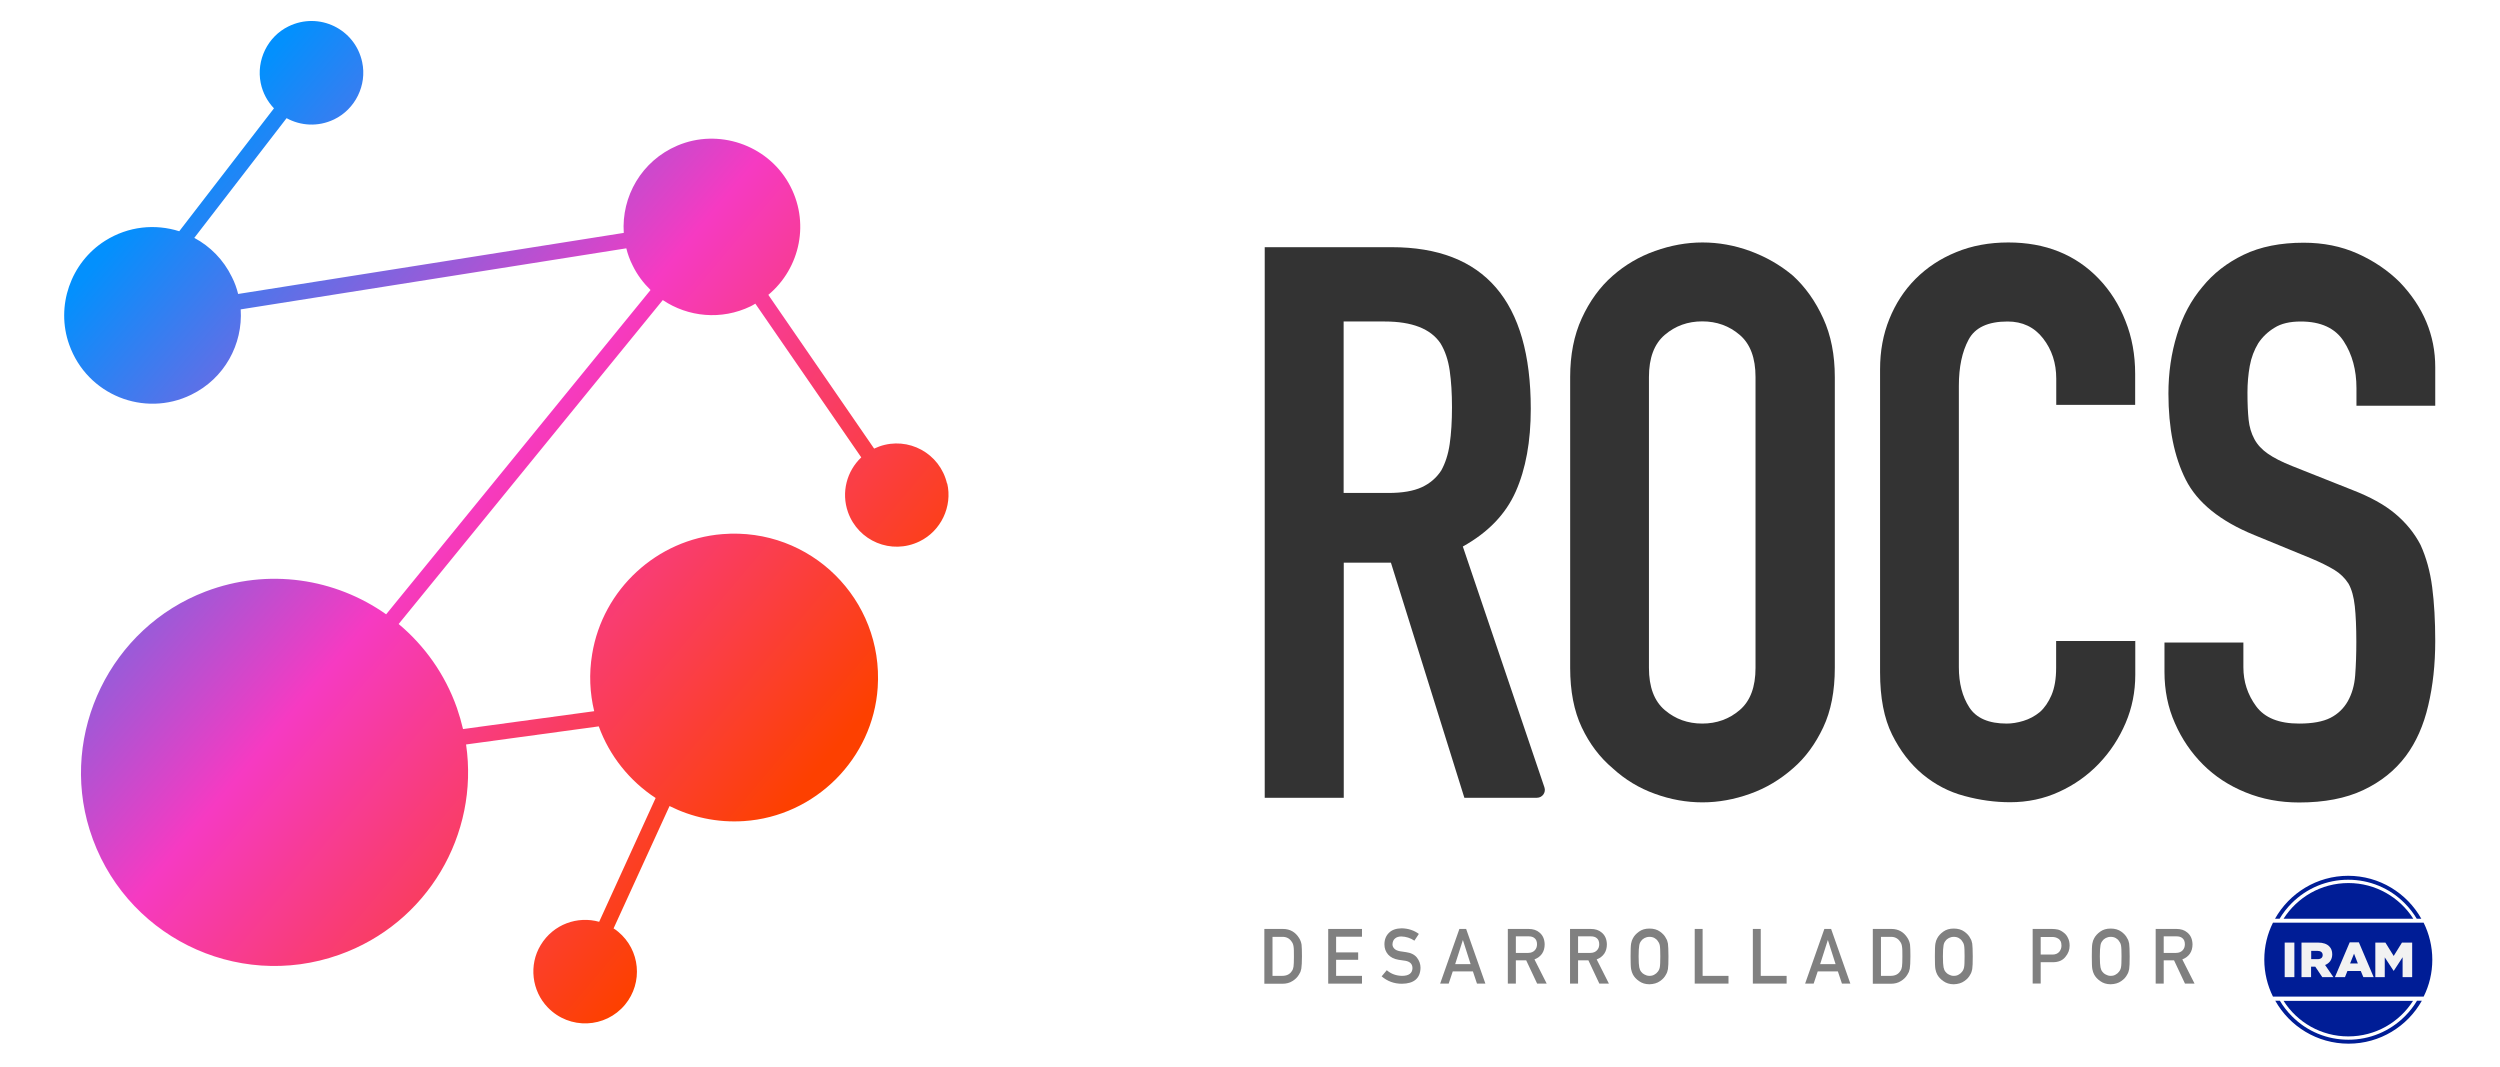 <?xml version="1.0" encoding="UTF-8"?>
<svg id="uuid-ffe91191-1ef6-47c5-b35c-8038a0440e88" data-name="Capa 1" xmlns="http://www.w3.org/2000/svg" xmlns:xlink="http://www.w3.org/1999/xlink" viewBox="0 0 196.11 83.71">
  <defs>
    <linearGradient id="uuid-610d287f-a03a-424a-ac91-39f308560ec7" data-name="Degradado sin nombre 4" x1="8.63" y1="19.35" x2="61.37" y2="63.68" gradientUnits="userSpaceOnUse">
      <stop offset="0" stop-color="#0390fd"/>
      <stop offset=".5" stop-color="#f63ac2"/>
      <stop offset="1" stop-color="#fd4000"/>
    </linearGradient>
  </defs>
  <g>
    <g>
      <path d="M190.8,75.28c0,1.04-.24,2.02-.68,2.9h-11.82c-.43-.87-.68-1.86-.68-2.9s.24-2.02.68-2.9h11.82c.43.87.68,1.86.68,2.9Z" fill="#001d96"/>
      <path d="M189.29,78.51c-1.07,1.68-2.94,2.79-5.08,2.79s-4.01-1.11-5.08-2.79h10.16Z" fill="#001d96"/>
      <path d="M179.13,72.07c1.07-1.68,2.95-2.8,5.09-2.8s4.02,1.12,5.09,2.8h-10.17Z" fill="#001d96"/>
      <path d="M189.6,78.5c-.26.44-.58.85-.95,1.22-1.18,1.18-2.76,1.84-4.43,1.84s-3.25-.65-4.43-1.84c-.37-.37-.69-.78-.95-1.22h-.36c1.13,2.01,3.28,3.37,5.75,3.37s4.62-1.36,5.75-3.37h-.36ZM184.21,68.7c-2.47,0-4.62,1.36-5.75,3.37h.36c.26-.44.58-.85.95-1.22,1.18-1.18,2.76-1.84,4.43-1.84s3.25.65,4.43,1.84c.37.37.69.78.95,1.22h.36c-1.13-2.01-3.28-3.37-5.75-3.37Z" fill="#001d96"/>
    </g>
    <g>
      <path d="M179.22,73.94h.76v2.71h-.76v-2.71Z" fill="#f2f2f2"/>
      <path d="M180.55,73.94h1.28c.41,0,.7.11.88.29.16.16.24.36.24.63h0c0,.42-.22.7-.56.84l.65.95h-.87l-.55-.82h-.33v.82h-.75v-2.71ZM181.8,75.24c.26,0,.4-.12.4-.32h0c0-.22-.16-.33-.41-.33h-.49v.65h.5Z" fill="#f2f2f2"/>
      <path d="M184.31,73.92h.73l1.16,2.73h-.81l-.2-.48h-1.05l-.19.48h-.79l1.16-2.73ZM184.96,75.58l-.3-.77-.31.77h.61Z" fill="#f2f2f2"/>
      <path d="M186.32,73.94h.8l.65,1.05.65-1.05h.8v2.71h-.75v-1.56l-.69,1.06h-.02l-.69-1.05v1.55h-.74v-2.71Z" fill="#f2f2f2"/>
    </g>
  </g>
  <g>
    <g>
      <g>
        <path d="M99.21,62.58V19.39h9.95c7.28,0,10.92,4.23,10.92,12.68,0,2.55-.39,4.71-1.18,6.49-.79,1.78-2.17,3.21-4.15,4.31l6.4,18.89c.14.4-.16.82-.59.82h-5.69l-5.76-18.44h-3.7v18.44h-6.19ZM105.4,25.21v13.46h3.52c1.09,0,1.96-.15,2.61-.45.65-.3,1.15-.74,1.52-1.3.32-.57.55-1.26.67-2.09.12-.83.18-1.79.18-2.88s-.06-2.05-.18-2.88c-.12-.83-.36-1.55-.73-2.15-.77-1.13-2.22-1.7-4.37-1.7h-3.21Z" fill="#333"/>
        <path d="M123.17,29.58c0-1.74.3-3.28.91-4.61.61-1.33,1.41-2.45,2.43-3.34.97-.85,2.07-1.5,3.31-1.94,1.23-.44,2.48-.67,3.73-.67s2.5.22,3.73.67c1.23.45,2.36,1.09,3.37,1.94.97.89,1.76,2,2.37,3.34.61,1.33.91,2.87.91,4.61v22.81c0,1.82-.3,3.38-.91,4.67-.61,1.29-1.39,2.37-2.37,3.21-1.01.89-2.13,1.56-3.37,2-1.23.44-2.48.67-3.73.67s-2.5-.22-3.73-.67c-1.23-.44-2.34-1.11-3.31-2-1.01-.85-1.82-1.92-2.43-3.21-.61-1.29-.91-2.85-.91-4.67v-22.81ZM129.35,52.39c0,1.5.41,2.6,1.24,3.31.83.71,1.81,1.06,2.94,1.06s2.11-.35,2.94-1.06c.83-.71,1.24-1.81,1.24-3.31v-22.81c0-1.5-.41-2.6-1.24-3.31-.83-.71-1.81-1.06-2.94-1.06s-2.11.35-2.94,1.06c-.83.71-1.24,1.81-1.24,3.31v22.81Z" fill="#333"/>
        <path d="M167.5,50.26v2.67c0,1.33-.25,2.6-.76,3.79-.51,1.19-1.2,2.25-2.09,3.18-.89.93-1.93,1.67-3.12,2.21-1.19.55-2.48.82-3.85.82-1.17,0-2.37-.16-3.58-.49-1.21-.32-2.3-.89-3.28-1.7-.97-.81-1.77-1.85-2.4-3.12-.63-1.27-.94-2.9-.94-4.88v-23.78c0-1.42.24-2.73.73-3.94.49-1.21,1.17-2.26,2.06-3.15.89-.89,1.95-1.59,3.18-2.09,1.23-.51,2.6-.76,4.09-.76,2.91,0,5.28.95,7.1,2.85.89.93,1.59,2.03,2.09,3.31.51,1.27.76,2.66.76,4.15v2.43h-6.19v-2.06c0-1.21-.34-2.26-1.03-3.15-.69-.89-1.62-1.33-2.79-1.33-1.54,0-2.56.48-3.06,1.43-.51.95-.76,2.15-.76,3.61v22.08c0,1.25.27,2.3.82,3.15.55.85,1.53,1.27,2.94,1.27.4,0,.84-.07,1.3-.21.46-.14.9-.37,1.3-.7.36-.32.67-.77.91-1.33.24-.57.36-1.27.36-2.12v-2.12h6.19Z" fill="#333"/>
        <path d="M191.04,31.83h-6.19v-1.39c0-1.41-.33-2.64-1-3.67-.67-1.03-1.79-1.55-3.37-1.55-.85,0-1.54.16-2.06.49-.53.32-.95.73-1.27,1.21-.32.53-.55,1.12-.67,1.79s-.18,1.36-.18,2.09c0,.85.03,1.56.09,2.12.06.57.21,1.07.45,1.52.24.45.6.83,1.06,1.15.46.32,1.1.65,1.91.97l4.73,1.88c1.37.53,2.49,1.14,3.34,1.85.85.71,1.52,1.53,2,2.46.44.97.75,2.07.91,3.31.16,1.23.24,2.64.24,4.22,0,1.82-.18,3.51-.55,5.06-.36,1.56-.95,2.88-1.76,3.97-.85,1.13-1.96,2.02-3.34,2.67-1.38.65-3.05.97-5.03.97-1.5,0-2.89-.26-4.19-.79-1.29-.52-2.41-1.25-3.34-2.18-.93-.93-1.67-2.01-2.21-3.25-.55-1.23-.82-2.58-.82-4.03v-2.3h6.19v1.94c0,1.13.33,2.15,1,3.06.67.91,1.79,1.36,3.37,1.36,1.05,0,1.87-.15,2.46-.45.59-.3,1.04-.74,1.36-1.3.32-.57.52-1.24.58-2.03.06-.79.09-1.67.09-2.64,0-1.13-.04-2.06-.12-2.79-.08-.73-.24-1.31-.49-1.76-.28-.44-.66-.81-1.12-1.09-.47-.28-1.08-.59-1.85-.91l-4.43-1.82c-2.67-1.09-4.46-2.54-5.37-4.34-.91-1.8-1.36-4.05-1.36-6.76,0-1.62.22-3.15.67-4.61.44-1.46,1.11-2.71,2-3.76.85-1.05,1.93-1.89,3.24-2.52,1.31-.63,2.88-.94,4.7-.94,1.54,0,2.94.28,4.22.85,1.27.57,2.37,1.31,3.31,2.24,1.86,1.94,2.79,4.17,2.79,6.67v3.03Z" fill="#333"/>
      </g>
      <path d="M74.29,37.94c-.56-2.4-3.05-3.72-5.31-2.92-.14.05-.28.11-.41.17l-8.3-12.06c2.51-2.09,3.31-5.76,1.59-8.77-1.72-3.02-5.52-4.3-8.72-2.94-2.82,1.2-4.4,4-4.21,6.85l-30.25,4.79c-.11-.45-.27-.9-.49-1.33-.66-1.36-1.71-2.41-2.95-3.07l7.24-9.39c1.1.6,2.46.7,3.72.1,1.67-.8,2.6-2.69,2.21-4.5-.56-2.61-3.39-3.97-5.78-2.8-1.64.8-2.54,2.66-2.18,4.44.16.79.54,1.46,1.04,1.99l-7.43,9.64c-1.87-.59-3.98-.41-5.82.75-2.7,1.71-3.89,5.13-2.81,8.15,1.41,3.96,5.89,5.72,9.56,3.93,2.62-1.27,4.07-3.97,3.89-6.7l30.25-4.79c.11.45.27.9.49,1.33.36.75.85,1.39,1.41,1.94l-20.74,25.44c-3.98-2.81-9.24-3.66-14.16-1.79-7.44,2.83-11.47,11.09-9.1,18.69,2.58,8.27,11.48,12.68,19.57,9.81,6.95-2.46,10.99-9.47,9.96-16.5l10.41-1.42c.84,2.32,2.43,4.29,4.46,5.62l-4.43,9.71c-1.68-.47-3.59.17-4.59,1.83-.94,1.55-.7,3.59.56,4.89,1.71,1.77,4.53,1.63,6.06-.22,1.43-1.73,1.19-4.29-.54-5.72-.11-.1-.23-.18-.36-.26l4.39-9.6c1.74.87,3.73,1.32,5.84,1.18,5.59-.37,10.12-4.9,10.49-10.48.46-6.9-5.27-12.59-12.19-12.03-5.13.41-9.38,4.33-10.21,9.41-.26,1.56-.18,3.07.16,4.48l-10.29,1.4c-.13-.55-.29-1.11-.48-1.66-.94-2.66-2.55-4.89-4.57-6.58l20.72-25.41c1.98,1.33,4.59,1.6,6.89.49.13-.06.25-.14.37-.21l8.31,12.06c-1.13,1.07-1.59,2.74-1.04,4.3.8,2.26,3.39,3.37,5.61,2.29,1.68-.81,2.6-2.74,2.17-4.56Z" fill="url(#uuid-610d287f-a03a-424a-ac91-39f308560ec7)"/>
    </g>
    <g>
      <path d="M99.19,72.87h1.45c.56,0,.98.25,1.27.72.1.16.16.33.19.51.02.18.03.48.03.92,0,.46-.02.78-.05.97-.02.09-.04.17-.07.25-.03.07-.07.14-.12.22-.12.2-.29.37-.51.5-.21.14-.48.21-.79.21h-1.41v-4.29ZM99.82,76.55h.75c.35,0,.61-.12.77-.38.07-.09.11-.21.13-.35.02-.14.03-.4.03-.78s0-.64-.03-.8c-.02-.16-.08-.29-.16-.39-.17-.25-.42-.37-.74-.36h-.75v3.07Z" fill="gray"/>
      <path d="M104.19,72.87h2.65v.61h-2.03v1.23h1.73v.58h-1.73v1.26h2.03v.61h-2.65v-4.29Z" fill="gray"/>
      <path d="M108.8,76.12c.33.28.72.42,1.18.43.54,0,.81-.21.82-.6,0-.32-.18-.51-.54-.58-.17-.02-.35-.05-.55-.08-.36-.06-.63-.2-.82-.41-.19-.22-.29-.48-.29-.8,0-.37.12-.68.36-.91.23-.23.56-.34.99-.35.52.01.97.16,1.35.44l-.35.53c-.31-.21-.65-.32-1.03-.33-.19,0-.36.05-.48.15-.13.1-.2.26-.21.47,0,.12.05.24.14.33.09.1.24.17.45.21.11.02.27.04.47.07.39.05.68.2.86.43.18.23.28.5.28.8-.02.82-.51,1.24-1.46,1.25-.62,0-1.14-.2-1.59-.58l.41-.49Z" fill="gray"/>
      <path d="M115.54,76.2h-1.58l-.32.96h-.67l1.51-4.29h.53l1.51,4.29h-.66l-.32-.96ZM115.36,75.63l-.6-1.88h-.01l-.6,1.88h1.21Z" fill="gray"/>
      <path d="M118.29,72.87h1.62c.35,0,.63.09.85.28.26.21.4.52.41.92,0,.58-.27.98-.8,1.19l.96,1.9h-.75l-.86-1.83h-.81v1.83h-.63v-4.29ZM118.92,74.75h.95c.24,0,.41-.08.53-.21.12-.13.17-.29.17-.47,0-.22-.07-.39-.21-.49-.11-.09-.26-.13-.46-.13h-.99v1.3Z" fill="gray"/>
      <path d="M123.17,72.87h1.62c.35,0,.63.09.85.28.26.21.4.52.41.92,0,.58-.27.98-.8,1.19l.96,1.9h-.75l-.86-1.83h-.81v1.83h-.63v-4.29ZM123.8,74.75h.95c.24,0,.41-.08.53-.21.12-.13.17-.29.17-.47,0-.22-.07-.39-.21-.49-.11-.09-.26-.13-.46-.13h-.99v1.3Z" fill="gray"/>
      <path d="M127.91,75.02c0-.5.01-.83.04-1,.03-.17.08-.31.14-.41.1-.2.26-.37.48-.53.22-.16.49-.24.82-.24.33,0,.61.08.83.24.22.16.38.33.47.53.07.1.12.24.15.41.02.17.04.5.04,1s-.01.82-.04,1c-.03.17-.08.31-.15.42-.1.2-.25.37-.47.52-.22.16-.5.24-.83.25-.33,0-.6-.09-.82-.25-.22-.15-.38-.33-.48-.52-.03-.07-.06-.13-.08-.19-.02-.06-.04-.14-.06-.23-.03-.17-.04-.5-.04-1ZM128.54,75.02c0,.42.02.71.05.86.03.15.08.27.16.36.07.09.15.16.26.21.11.06.23.1.38.1s.28-.03.39-.1c.1-.05.19-.13.25-.21.08-.09.14-.21.17-.36.03-.15.04-.44.04-.86s-.01-.71-.04-.86c-.03-.15-.09-.26-.17-.36-.06-.09-.15-.16-.25-.22-.11-.06-.24-.09-.39-.09-.15,0-.28.04-.38.09-.11.06-.2.13-.26.22-.08.09-.14.21-.16.36-.03.15-.05.44-.05.86Z" fill="gray"/>
      <path d="M132.93,72.87h.63v3.68h2.03v.61h-2.65v-4.29Z" fill="gray"/>
      <path d="M137.49,72.87h.63v3.68h2.03v.61h-2.65v-4.29Z" fill="gray"/>
      <path d="M144.17,76.2h-1.58l-.32.96h-.67l1.51-4.29h.53l1.51,4.29h-.66l-.32-.96ZM143.99,75.63l-.6-1.88h-.01l-.6,1.88h1.21Z" fill="gray"/>
      <path d="M146.92,72.87h1.45c.56,0,.98.25,1.27.72.1.16.16.33.19.51.02.18.03.48.03.92,0,.46-.02.78-.05.97-.02.09-.04.17-.07.25-.03.07-.07.14-.12.22-.12.2-.29.37-.51.5-.21.14-.48.21-.79.21h-1.41v-4.29ZM147.55,76.55h.75c.35,0,.61-.12.77-.38.07-.09.11-.21.13-.35.02-.14.03-.4.03-.78s0-.64-.03-.8c-.02-.16-.08-.29-.16-.39-.17-.25-.42-.37-.74-.36h-.75v3.07Z" fill="gray"/>
      <path d="M151.78,75.02c0-.5.01-.83.04-1,.03-.17.08-.31.14-.41.1-.2.26-.37.48-.53.22-.16.49-.24.82-.24.33,0,.61.08.83.24.22.16.38.33.47.53.07.1.12.24.15.41.02.17.04.5.04,1s-.01.82-.04,1c-.03.17-.08.31-.15.42-.1.2-.25.37-.47.52-.22.16-.5.24-.83.25-.33,0-.6-.09-.82-.25-.22-.15-.38-.33-.48-.52-.03-.07-.06-.13-.08-.19-.02-.06-.04-.14-.06-.23-.03-.17-.04-.5-.04-1ZM152.41,75.02c0,.42.02.71.05.86.03.15.08.27.16.36.07.09.15.16.26.21.11.06.23.1.38.1s.28-.03.39-.1c.1-.05.19-.13.25-.21.08-.09.14-.21.17-.36.03-.15.04-.44.04-.86s-.01-.71-.04-.86c-.03-.15-.09-.26-.17-.36-.06-.09-.15-.16-.25-.22-.11-.06-.24-.09-.39-.09-.15,0-.28.04-.38.09-.11.06-.2.13-.26.22-.08.09-.14.21-.16.36-.03.15-.05.44-.05.86Z" fill="gray"/>
      <path d="M159.46,72.87h1.51c.16,0,.32.02.47.05.15.04.31.13.46.25.13.1.24.23.32.41.09.17.13.38.13.61,0,.32-.11.61-.33.87-.22.28-.55.42-.98.42h-.96v1.67h-.63v-4.29ZM160.08,74.88h.93c.23,0,.41-.08.53-.22.11-.14.17-.3.17-.47,0-.14-.02-.27-.07-.36-.05-.09-.11-.16-.2-.21-.13-.08-.28-.12-.45-.12h-.91v1.39Z" fill="gray"/>
      <path d="M164.09,75.02c0-.5.01-.83.04-1,.03-.17.08-.31.14-.41.1-.2.26-.37.48-.53.22-.16.49-.24.82-.24.33,0,.61.08.83.24.22.16.38.33.47.53.07.1.12.24.15.41.02.17.04.5.04,1s-.01.82-.04,1c-.03.17-.08.31-.15.42-.1.2-.25.37-.47.52-.22.16-.5.24-.83.25-.33,0-.6-.09-.82-.25-.22-.15-.38-.33-.48-.52-.03-.07-.06-.13-.08-.19-.02-.06-.04-.14-.06-.23-.03-.17-.04-.5-.04-1ZM164.72,75.02c0,.42.02.71.05.86.03.15.08.27.16.36.07.09.15.16.26.21.11.06.23.1.38.1s.28-.03.39-.1c.1-.05.19-.13.25-.21.08-.09.14-.21.17-.36.03-.15.04-.44.04-.86s-.01-.71-.04-.86c-.03-.15-.09-.26-.17-.36-.06-.09-.15-.16-.25-.22-.11-.06-.24-.09-.39-.09-.15,0-.28.04-.38.09-.11.06-.2.13-.26.22-.08.09-.14.21-.16.36-.03.15-.05.44-.05.86Z" fill="gray"/>
      <path d="M169.11,72.87h1.62c.35,0,.63.09.85.28.26.21.4.52.41.92,0,.58-.27.98-.8,1.19l.96,1.9h-.75l-.86-1.83h-.81v1.83h-.63v-4.29ZM169.74,74.75h.95c.24,0,.41-.08.53-.21.12-.13.17-.29.17-.47,0-.22-.07-.39-.21-.49-.11-.09-.26-.13-.46-.13h-.99v1.3Z" fill="gray"/>
    </g>
  </g>
</svg>